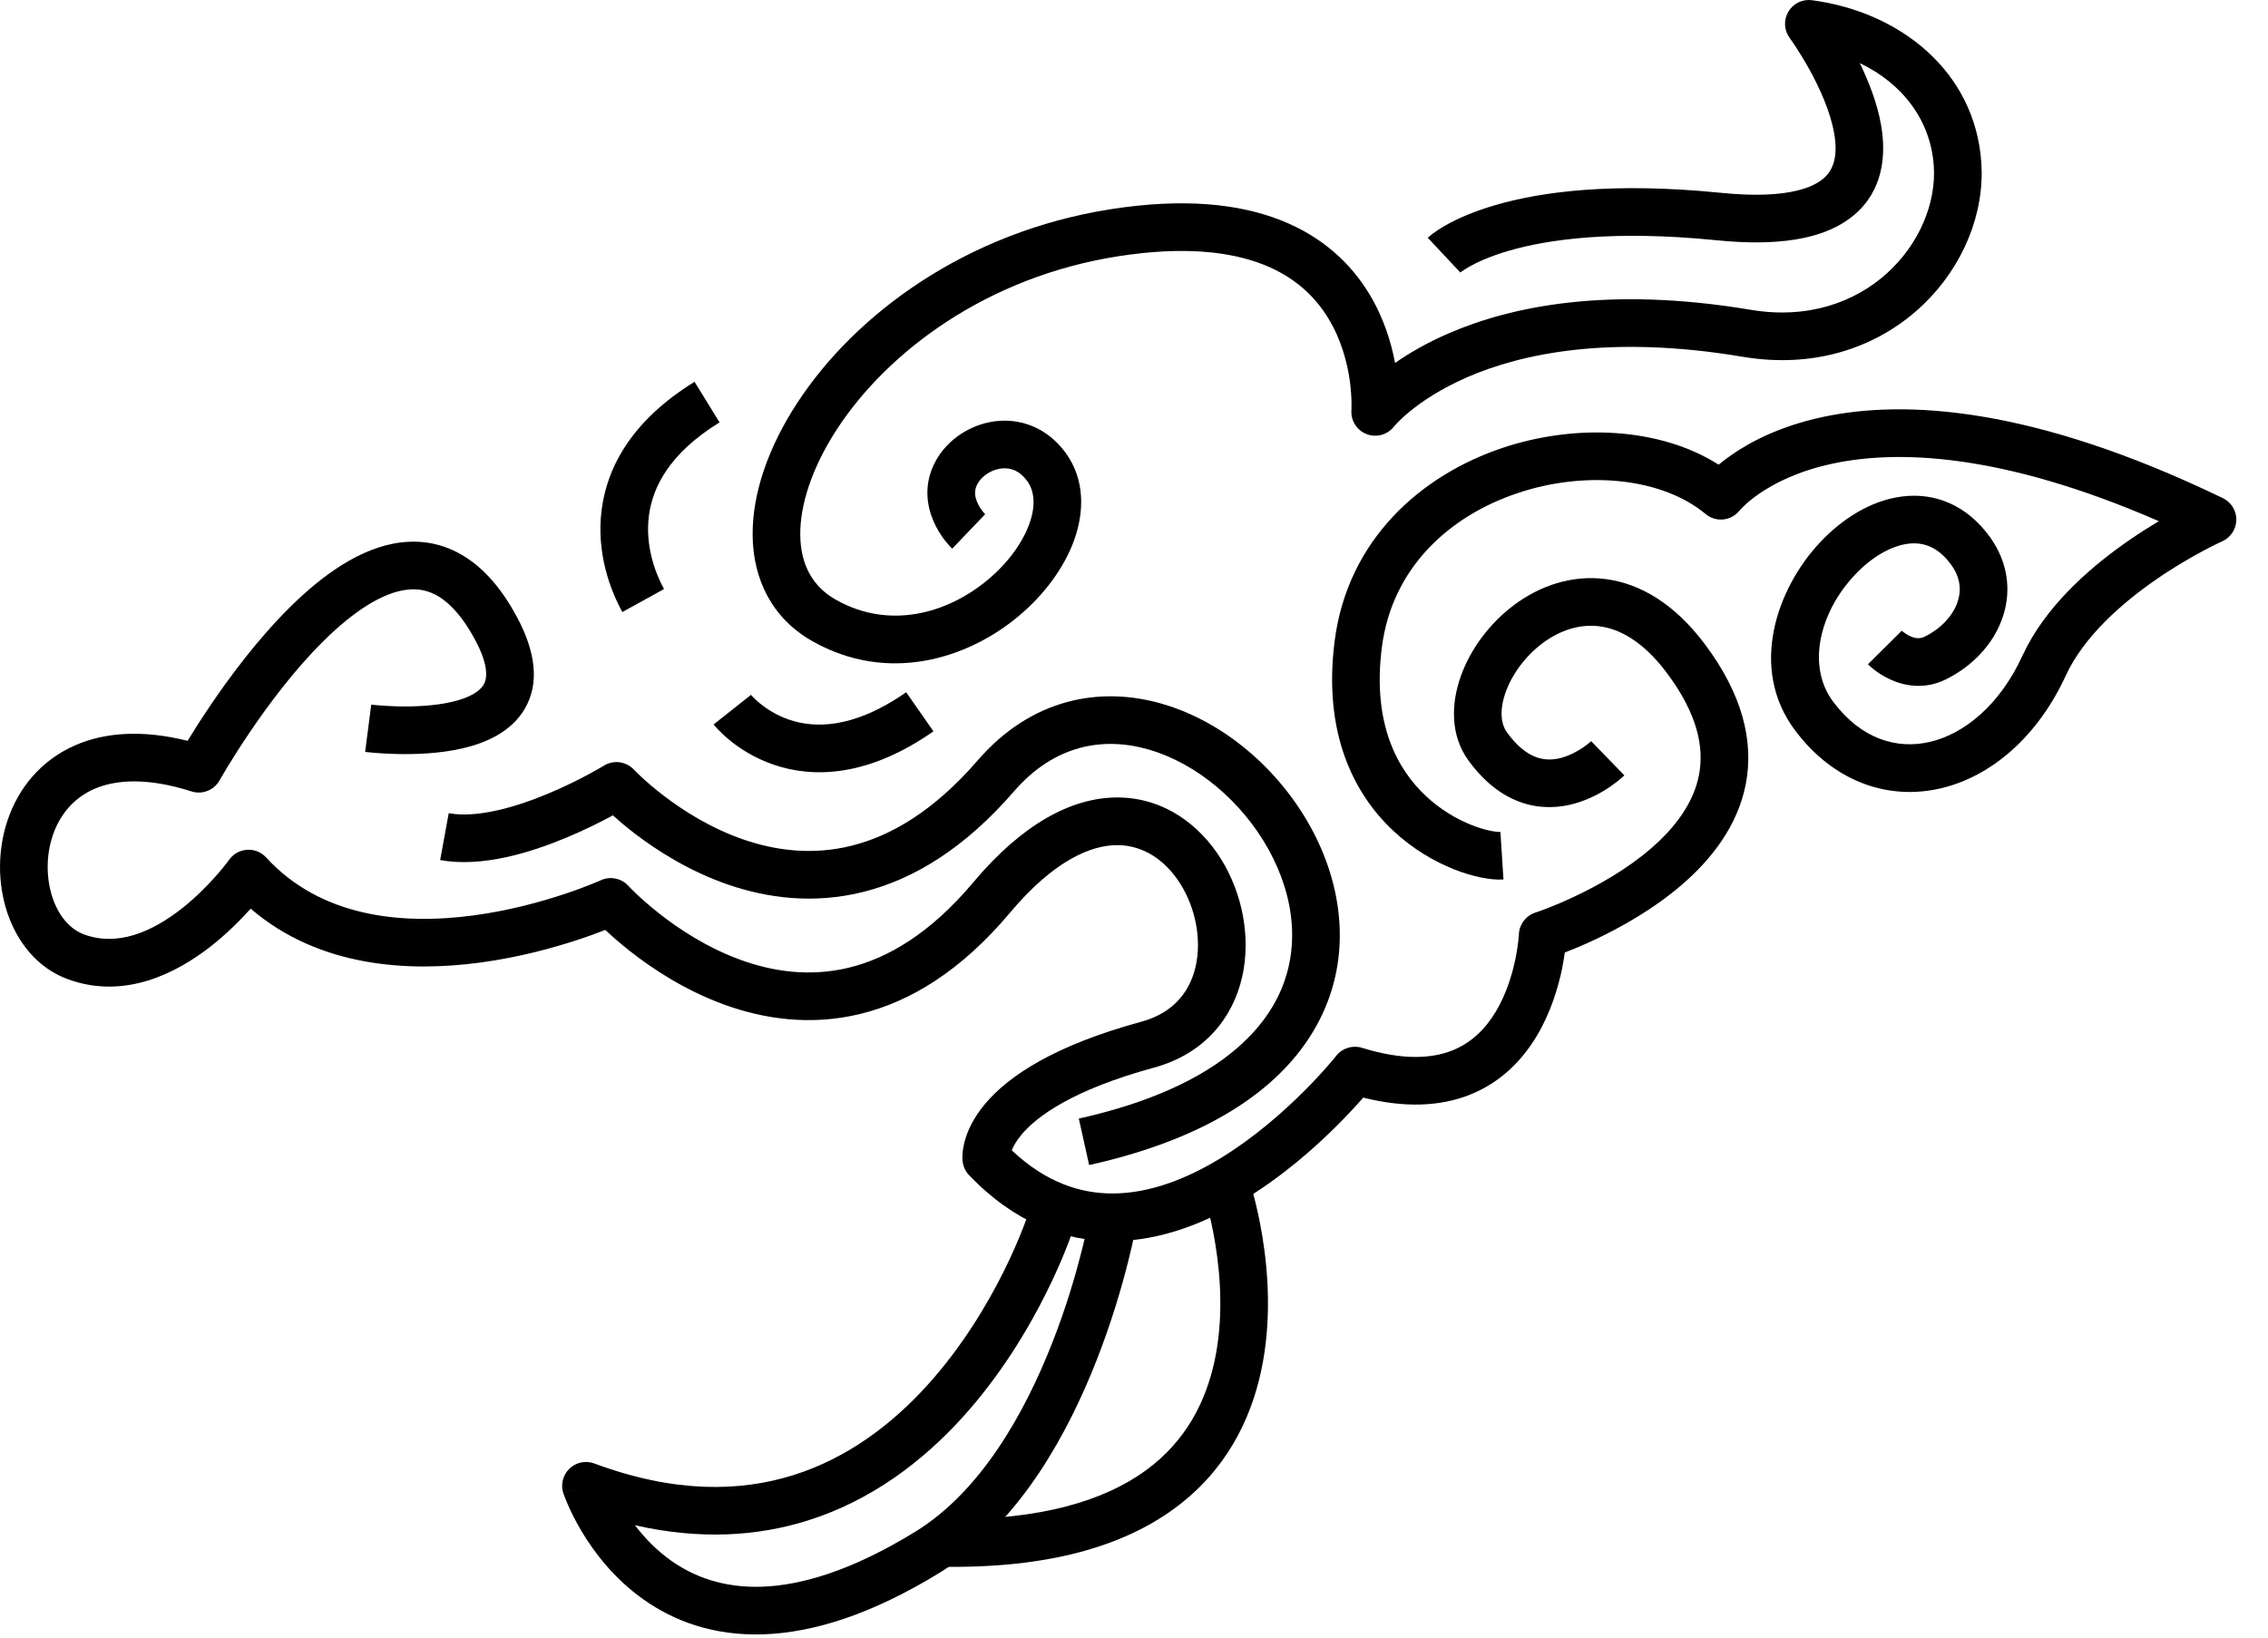<svg preserveAspectRatio="none" width="100%" height="100%" overflow="visible" style="display: block;" viewBox="0 0 54 39" fill="none" xmlns="http://www.w3.org/2000/svg">
<g id="Group" filter="url(#filter0_n_1529_15291)">
<g id="Vector (Stroke)" filter="url(#filter1_n_1529_15291)">
<path d="M9.559 12.917C10.072 12.857 10.59 12.955 11.074 13.262C11.549 13.562 11.958 14.042 12.307 14.692C12.749 15.515 12.851 16.264 12.498 16.874C12.168 17.445 11.54 17.7 11.015 17.822C10.469 17.949 9.885 17.967 9.454 17.957C9.235 17.952 9.048 17.94 8.915 17.929C8.848 17.923 8.795 17.918 8.757 17.914C8.738 17.912 8.723 17.91 8.713 17.909C8.708 17.908 8.704 17.907 8.701 17.907C8.699 17.907 8.698 17.907 8.697 17.906H8.694L8.839 16.781H8.84C8.841 16.781 8.843 16.781 8.847 16.782C8.854 16.782 8.865 16.784 8.88 16.786C8.909 16.789 8.954 16.793 9.011 16.798C9.125 16.807 9.288 16.818 9.48 16.823C9.869 16.831 10.345 16.812 10.758 16.716C11.194 16.615 11.427 16.459 11.516 16.305C11.584 16.189 11.666 15.895 11.308 15.229C11.019 14.692 10.728 14.386 10.467 14.22C10.215 14.061 9.961 14.012 9.691 14.044C9.106 14.112 8.418 14.56 7.711 15.258C7.024 15.935 6.403 16.765 5.949 17.436C5.724 17.768 5.542 18.058 5.417 18.263C5.355 18.366 5.307 18.448 5.275 18.503C5.259 18.53 5.247 18.551 5.239 18.565C5.235 18.572 5.232 18.577 5.231 18.581C5.23 18.582 5.229 18.583 5.228 18.584H5.228C5.096 18.82 4.817 18.93 4.56 18.848C3.488 18.506 2.739 18.572 2.24 18.791C1.746 19.008 1.425 19.408 1.26 19.885C1.093 20.37 1.098 20.917 1.249 21.373C1.401 21.83 1.678 22.136 2.009 22.256L2.01 22.257C2.799 22.543 3.611 22.199 4.322 21.642C4.665 21.373 4.951 21.078 5.153 20.849C5.253 20.735 5.331 20.639 5.383 20.572C5.409 20.539 5.428 20.514 5.44 20.497C5.446 20.489 5.451 20.483 5.453 20.479C5.454 20.478 5.455 20.477 5.456 20.476C5.555 20.336 5.712 20.248 5.883 20.238C6.054 20.227 6.221 20.294 6.337 20.421C7.641 21.843 9.558 22.03 11.274 21.801C12.12 21.688 12.883 21.477 13.435 21.293C13.711 21.202 13.932 21.118 14.082 21.057C14.158 21.027 14.216 21.003 14.254 20.986C14.273 20.978 14.287 20.972 14.295 20.968C14.3 20.966 14.303 20.965 14.305 20.964L14.306 20.963C14.53 20.861 14.795 20.915 14.961 21.097L14.969 21.105C14.976 21.112 14.987 21.124 15.002 21.14C15.033 21.171 15.08 21.219 15.143 21.279C15.268 21.398 15.455 21.566 15.692 21.753C16.17 22.129 16.839 22.57 17.624 22.856C18.405 23.142 19.286 23.269 20.208 23.046C21.127 22.824 22.144 22.24 23.179 21.007C24.335 19.63 25.507 18.993 26.601 18.992C27.705 18.992 28.562 19.639 29.073 20.459C29.579 21.273 29.789 22.32 29.575 23.267C29.353 24.242 28.678 25.097 27.48 25.425H27.479C25.523 25.958 24.683 26.594 24.327 27.015C24.194 27.173 24.126 27.304 24.09 27.396C24.904 28.162 25.724 28.427 26.503 28.423C27.368 28.419 28.241 28.081 29.045 27.593C29.845 27.107 30.54 26.494 31.038 25.997C31.286 25.75 31.483 25.534 31.616 25.381C31.683 25.305 31.733 25.244 31.767 25.203C31.784 25.183 31.796 25.168 31.804 25.158C31.808 25.153 31.811 25.149 31.812 25.147C31.813 25.146 31.814 25.146 31.814 25.145C31.959 24.961 32.203 24.885 32.428 24.954C33.41 25.259 34.089 25.206 34.561 25.024C35.034 24.841 35.37 24.499 35.615 24.091C35.862 23.679 36.002 23.218 36.079 22.848C36.117 22.666 36.139 22.511 36.151 22.404C36.156 22.351 36.16 22.309 36.162 22.283C36.163 22.27 36.163 22.26 36.164 22.255C36.164 22.252 36.164 22.25 36.164 22.249C36.174 22.012 36.331 21.807 36.556 21.734L36.558 21.733C36.56 21.732 36.564 21.731 36.569 21.729C36.58 21.726 36.596 21.72 36.618 21.713C36.662 21.697 36.727 21.674 36.811 21.642C36.978 21.578 37.215 21.481 37.49 21.351C38.044 21.09 38.732 20.706 39.312 20.204C39.895 19.7 40.323 19.116 40.451 18.462C40.575 17.83 40.439 17.023 39.676 16.012C39.109 15.26 38.551 14.977 38.086 14.916C37.613 14.855 37.14 15.01 36.729 15.317C36.314 15.627 35.998 16.065 35.847 16.49C35.694 16.925 35.741 17.25 35.88 17.442L35.98 17.572C36.212 17.853 36.426 17.982 36.599 18.04C36.797 18.107 36.994 18.098 37.187 18.044C37.383 17.989 37.561 17.891 37.695 17.799C37.76 17.754 37.812 17.714 37.845 17.686C37.861 17.672 37.873 17.662 37.88 17.655C37.882 17.654 37.883 17.652 37.884 17.651V17.651L38.675 18.465L38.674 18.466C38.673 18.467 38.672 18.468 38.671 18.469C38.669 18.471 38.667 18.473 38.664 18.475C38.659 18.48 38.652 18.487 38.644 18.494C38.627 18.509 38.604 18.53 38.575 18.554C38.519 18.602 38.438 18.666 38.337 18.735C38.139 18.871 37.846 19.038 37.491 19.137C37.132 19.238 36.696 19.27 36.236 19.115C35.775 18.96 35.342 18.633 34.961 18.108C34.524 17.505 34.553 16.749 34.778 16.113C35.005 15.468 35.461 14.848 36.05 14.408C36.642 13.966 37.404 13.683 38.232 13.791C39.068 13.9 39.877 14.394 40.582 15.328C41.489 16.532 41.764 17.659 41.565 18.68C41.369 19.679 40.739 20.47 40.054 21.062C39.367 21.657 38.578 22.093 37.973 22.378C37.69 22.512 37.442 22.613 37.257 22.685C37.241 22.798 37.221 22.932 37.19 23.079C37.098 23.521 36.923 24.115 36.588 24.674C36.25 25.238 35.737 25.785 34.97 26.082C34.285 26.347 33.454 26.39 32.458 26.14C32.311 26.308 32.102 26.538 31.84 26.8C31.305 27.334 30.539 28.013 29.634 28.562C28.734 29.109 27.657 29.552 26.509 29.558C25.338 29.564 24.153 29.114 23.073 27.988C22.988 27.898 22.934 27.783 22.92 27.66L23.483 27.595L22.919 27.659V27.657C22.919 27.657 22.919 27.656 22.919 27.655C22.919 27.653 22.919 27.65 22.918 27.648C22.918 27.643 22.918 27.638 22.917 27.633C22.916 27.622 22.916 27.609 22.915 27.595C22.914 27.566 22.914 27.531 22.917 27.49C22.922 27.407 22.936 27.302 22.969 27.178C23.037 26.927 23.179 26.616 23.46 26.283C24.019 25.621 25.102 24.897 27.18 24.331L27.319 24.288C27.989 24.058 28.34 23.579 28.468 23.015C28.611 22.385 28.472 21.641 28.109 21.058C27.75 20.482 27.218 20.127 26.601 20.127C25.973 20.127 25.09 20.495 24.048 21.736C22.886 23.121 21.669 23.86 20.475 24.149C19.284 24.437 18.171 24.264 17.235 23.922C16.301 23.581 15.527 23.067 14.991 22.645C14.75 22.455 14.555 22.281 14.411 22.146C14.25 22.209 14.042 22.288 13.793 22.37C13.195 22.569 12.361 22.8 11.425 22.925C9.741 23.151 7.605 23.045 5.968 21.64C5.737 21.898 5.414 22.227 5.022 22.535C4.218 23.165 2.979 23.815 1.623 23.323V23.323C0.88 23.054 0.402 22.421 0.173 21.732C-0.057 21.042 -0.062 20.239 0.187 19.515C0.439 18.783 0.959 18.115 1.784 17.752C2.507 17.435 3.405 17.378 4.467 17.643C4.598 17.427 4.783 17.134 5.01 16.799C5.483 16.1 6.152 15.202 6.914 14.45C7.657 13.717 8.578 13.031 9.559 12.917Z" fill="black"/>
</g>
<g id="Vector (Stroke)_2" filter="url(#filter2_n_1529_15291)">
<path d="M43.143 0.005C45.25 0.285 47.026 1.708 47.174 3.869L47.183 4.103C47.198 6.521 44.87 9.067 41.487 8.496C38.318 7.965 36.22 8.425 34.937 8.982C34.293 9.262 33.845 9.571 33.564 9.801C33.424 9.916 33.325 10.012 33.264 10.076C33.233 10.108 33.212 10.132 33.2 10.146C33.196 10.151 33.192 10.155 33.19 10.157L33.19 10.158C33.037 10.355 32.772 10.428 32.539 10.339C32.305 10.249 32.159 10.017 32.177 9.768H32.176C32.176 9.767 32.177 9.765 32.177 9.763C32.177 9.757 32.178 9.746 32.178 9.731C32.179 9.701 32.18 9.654 32.179 9.592C32.177 9.468 32.168 9.289 32.139 9.075C32.079 8.643 31.939 8.095 31.628 7.583C31.323 7.081 30.846 6.603 30.081 6.301C29.308 5.997 28.203 5.856 26.624 6.103C23.487 6.594 21.133 8.379 19.934 10.212C19.333 11.131 19.045 12.026 19.054 12.746C19.063 13.442 19.342 13.968 19.904 14.284C21.167 14.997 22.545 14.621 23.519 13.808C24.005 13.403 24.35 12.918 24.509 12.473C24.668 12.028 24.625 11.689 24.459 11.458L24.381 11.363C24.196 11.165 23.982 11.128 23.785 11.166C23.527 11.217 23.318 11.398 23.246 11.582V11.582C23.191 11.722 23.215 11.865 23.293 12.016C23.331 12.089 23.375 12.152 23.411 12.196C23.429 12.218 23.444 12.233 23.452 12.242L23.459 12.25C23.459 12.25 23.458 12.249 23.457 12.248L23.456 12.248L23.456 12.247V12.247C23.456 12.247 23.455 12.246 23.063 12.657C22.683 13.055 22.672 13.067 22.672 13.067L22.655 13.05C22.646 13.042 22.636 13.031 22.623 13.018C22.599 12.992 22.567 12.956 22.531 12.912C22.459 12.823 22.366 12.696 22.284 12.535C22.121 12.219 21.972 11.72 22.189 11.168L22.236 11.061C22.487 10.535 23.007 10.163 23.566 10.053C24.157 9.936 24.812 10.107 25.286 10.674L25.379 10.793L25.379 10.794C25.831 11.422 25.817 12.184 25.578 12.855C25.338 13.525 24.857 14.17 24.246 14.679C23.03 15.694 21.142 16.285 19.347 15.273C18.38 14.727 17.933 13.796 17.92 12.76C17.907 11.749 18.301 10.635 18.985 9.591C20.355 7.495 22.987 5.524 26.448 4.982C28.168 4.713 29.488 4.848 30.497 5.246C31.515 5.647 32.177 6.301 32.598 6.994C32.946 7.566 33.124 8.156 33.216 8.644C33.543 8.416 33.962 8.169 34.485 7.942C35.987 7.289 38.31 6.813 41.675 7.377H41.676C44.435 7.843 46.165 5.708 46.042 3.948V3.947C45.968 2.87 45.303 1.991 44.281 1.503C44.494 1.942 44.7 2.464 44.79 2.992C44.91 3.698 44.839 4.541 44.135 5.129C43.514 5.648 42.527 5.85 41.143 5.746L40.861 5.721C38.408 5.475 36.849 5.703 35.925 5.972C35.464 6.106 35.159 6.251 34.978 6.354C34.888 6.406 34.828 6.447 34.795 6.471C34.778 6.484 34.768 6.492 34.764 6.495L34.766 6.494C34.767 6.493 34.767 6.493 34.768 6.492L34.769 6.491L34.77 6.49L33.994 5.662L33.997 5.659C33.998 5.658 33.999 5.657 34.001 5.656C34.004 5.653 34.007 5.651 34.01 5.648C34.017 5.641 34.026 5.634 34.036 5.625C34.057 5.607 34.085 5.586 34.119 5.56C34.189 5.509 34.286 5.442 34.416 5.368C34.677 5.22 35.064 5.041 35.609 4.883C36.697 4.566 38.406 4.334 40.974 4.592C42.425 4.738 43.108 4.509 43.408 4.258C43.667 4.042 43.76 3.7 43.672 3.183C43.583 2.665 43.329 2.101 43.075 1.644C42.951 1.421 42.833 1.233 42.747 1.101C42.704 1.036 42.668 0.984 42.644 0.95C42.633 0.934 42.623 0.921 42.618 0.913C42.615 0.909 42.613 0.906 42.612 0.904C42.611 0.904 42.611 0.903 42.611 0.903C42.476 0.72 42.464 0.474 42.58 0.278C42.695 0.082 42.917 -0.025 43.143 0.005ZM33.19 10.158L33.19 10.158L33.189 10.159C33.189 10.16 33.188 10.16 33.188 10.16L33.19 10.157L33.19 10.158Z" fill="black"/>
</g>
<g id="Vector (Stroke)_3" filter="url(#filter3_n_1529_15291)">
<path d="M23.281 18.106C24.554 16.637 26.19 16.329 27.68 16.765C29.136 17.189 30.439 18.312 31.196 19.68C31.957 21.054 32.206 22.752 31.413 24.299C30.623 25.843 28.869 27.094 25.932 27.746L25.686 26.639C28.437 26.028 29.824 24.914 30.404 23.782C30.982 22.653 30.831 21.363 30.203 20.23C29.572 19.09 28.496 18.185 27.362 17.854C26.264 17.533 25.099 17.741 24.14 18.849C22.962 20.211 21.743 20.944 20.555 21.241C19.37 21.538 18.267 21.387 17.337 21.068C16.412 20.749 15.647 20.259 15.118 19.855C14.905 19.692 14.728 19.54 14.592 19.417C14.574 19.427 14.556 19.438 14.537 19.448C14.27 19.591 13.895 19.779 13.465 19.957C12.636 20.302 11.477 20.665 10.48 20.483L10.684 19.367C11.332 19.485 12.222 19.245 13.03 18.909C13.418 18.748 13.758 18.578 14.002 18.447C14.123 18.382 14.22 18.328 14.285 18.29C14.318 18.271 14.343 18.256 14.359 18.247C14.367 18.242 14.373 18.238 14.377 18.235L14.381 18.233C14.611 18.092 14.909 18.132 15.093 18.33C15.093 18.33 15.094 18.33 15.094 18.33C15.095 18.331 15.098 18.334 15.101 18.337C15.107 18.344 15.118 18.355 15.133 18.37C15.163 18.4 15.209 18.445 15.27 18.502C15.392 18.616 15.574 18.776 15.807 18.953C16.274 19.311 16.931 19.728 17.706 19.995C18.478 20.26 19.354 20.372 20.28 20.14C21.204 19.909 22.229 19.323 23.281 18.106Z" fill="black"/>
</g>
<g id="Vector (Stroke)_4" filter="url(#filter4_n_1529_15291)">
<path d="M17.132 10.059C15.928 10.801 15.536 11.613 15.45 12.284C15.36 12.987 15.593 13.635 15.81 14.028L14.818 14.576C14.53 14.056 14.193 13.161 14.325 12.139C14.46 11.085 15.08 9.991 16.537 9.093L17.132 10.059Z" fill="black"/>
</g>
<g id="Vector (Stroke)_5" filter="url(#filter5_n_1529_15291)">
<path d="M22.225 17.417C20.664 18.507 19.36 18.536 18.413 18.209C17.956 18.052 17.607 17.82 17.372 17.628C17.255 17.531 17.164 17.443 17.1 17.377C17.069 17.344 17.043 17.315 17.025 17.294C17.016 17.284 17.008 17.275 17.002 17.268C16.999 17.264 16.997 17.261 16.995 17.258C16.994 17.257 16.993 17.256 16.992 17.255L16.991 17.253L16.991 17.253L17.88 16.549L17.88 16.549L17.879 16.547L17.878 16.546C17.878 16.546 17.881 16.549 17.884 16.552C17.89 16.56 17.902 16.574 17.92 16.593C17.956 16.63 18.014 16.686 18.091 16.75C18.248 16.878 18.48 17.033 18.782 17.137C19.355 17.334 20.283 17.388 21.576 16.486L22.225 17.417Z" fill="black"/>
</g>
<g id="Vector (Stroke)_6" filter="url(#filter6_n_1529_15291)">
<path d="M43.388 9.933C45.365 9.507 48.422 9.689 52.925 11.863C53.124 11.959 53.249 12.162 53.246 12.382C53.242 12.603 53.111 12.802 52.909 12.892C52.908 12.892 52.906 12.893 52.904 12.894C52.9 12.896 52.893 12.899 52.883 12.904C52.863 12.913 52.833 12.927 52.794 12.946C52.715 12.985 52.599 13.042 52.457 13.118C52.171 13.271 51.781 13.495 51.362 13.783C50.507 14.37 49.609 15.169 49.183 16.094C48.528 17.518 47.433 18.489 46.206 18.775C44.991 19.058 43.742 18.645 42.832 17.513L42.745 17.401C41.624 15.915 42.311 14.009 43.33 12.921C43.855 12.36 44.543 11.92 45.281 11.825C46.061 11.724 46.824 12.021 47.38 12.79L47.46 12.909C47.841 13.509 47.881 14.172 47.661 14.762C47.434 15.373 46.942 15.877 46.332 16.179C45.807 16.439 45.317 16.326 45 16.179C44.842 16.106 44.716 16.02 44.629 15.954C44.585 15.92 44.55 15.889 44.524 15.866C44.511 15.854 44.5 15.845 44.492 15.837L44.476 15.821L44.475 15.82L45.28 15.021L45.279 15.02L45.278 15.019C45.278 15.018 45.277 15.018 45.277 15.017L45.281 15.022C45.289 15.028 45.303 15.04 45.321 15.054C45.36 15.084 45.414 15.12 45.477 15.149C45.601 15.207 45.712 15.219 45.828 15.161C46.217 14.969 46.485 14.67 46.598 14.366C46.704 14.08 46.685 13.767 46.46 13.455C46.142 13.014 45.783 12.904 45.426 12.95C45.028 13.002 44.565 13.261 44.158 13.696C43.313 14.599 43.013 15.873 43.651 16.718C44.317 17.602 45.163 17.852 45.948 17.669C46.761 17.48 47.609 16.8 48.152 15.62L48.262 15.396C48.845 14.295 49.871 13.43 50.72 12.848C50.96 12.683 51.191 12.537 51.401 12.412C47.637 10.773 45.154 10.714 43.627 11.043C42.794 11.222 42.23 11.52 41.881 11.761C41.706 11.882 41.584 11.989 41.51 12.062C41.473 12.098 41.448 12.125 41.434 12.141L41.42 12.157C41.42 12.156 41.421 12.156 41.421 12.155L41.423 12.153L41.422 12.153C41.328 12.275 41.189 12.353 41.036 12.37C40.882 12.387 40.729 12.341 40.61 12.242C39.602 11.399 37.805 11.185 36.139 11.742C34.499 12.289 33.142 13.53 32.902 15.413C32.669 17.23 33.267 18.32 33.952 18.96C34.304 19.289 34.693 19.511 35.034 19.647C35.389 19.789 35.644 19.818 35.724 19.812L35.797 20.945C35.485 20.965 35.053 20.876 34.614 20.701C34.16 20.52 33.646 20.227 33.177 19.789C32.22 18.895 31.499 17.44 31.777 15.269C32.086 12.845 33.842 11.312 35.779 10.665C37.51 10.088 39.516 10.174 40.92 11.066C41.009 10.992 41.114 10.912 41.236 10.828C41.699 10.507 42.401 10.146 43.388 9.933Z" fill="black"/>
</g>
<g id="Vector (Stroke)_7" filter="url(#filter7_n_1529_15291)">
<path d="M27.072 29.087V29.09C27.071 29.091 27.071 29.092 27.07 29.093C27.07 29.097 27.069 29.102 27.068 29.108C27.066 29.121 27.063 29.139 27.058 29.163C27.049 29.209 27.036 29.277 27.018 29.363C26.983 29.534 26.928 29.78 26.852 30.08C26.7 30.679 26.46 31.502 26.11 32.394C25.442 34.097 24.333 36.157 22.569 37.329L22.397 37.44C20.757 38.45 19.361 38.883 18.176 38.922C16.982 38.962 16.041 38.601 15.326 38.095C14.619 37.596 14.144 36.965 13.848 36.469C13.7 36.22 13.593 36 13.523 35.84C13.488 35.76 13.462 35.694 13.444 35.647C13.435 35.624 13.428 35.605 13.423 35.591C13.42 35.584 13.418 35.578 13.417 35.574C13.416 35.571 13.416 35.569 13.415 35.568C13.415 35.567 13.414 35.566 13.414 35.566V35.565C13.416 35.564 13.446 35.553 13.952 35.385L13.413 35.564C13.344 35.357 13.401 35.129 13.558 34.977C13.715 34.825 13.945 34.777 14.15 34.853C16.048 35.559 17.611 35.533 18.891 35.13C20.18 34.725 21.229 33.923 22.061 33.01C22.893 32.096 23.494 31.087 23.888 30.3C24.084 29.907 24.227 29.574 24.32 29.34C24.367 29.224 24.401 29.132 24.423 29.071C24.434 29.041 24.442 29.018 24.447 29.003C24.45 28.996 24.451 28.99 24.452 28.987C24.453 28.986 24.453 28.985 24.453 28.984C24.454 28.985 24.472 28.99 24.992 29.161C25.518 29.333 25.531 29.338 25.531 29.338L25.531 29.339C25.531 29.34 25.53 29.341 25.53 29.342C25.53 29.343 25.529 29.346 25.528 29.348C25.526 29.354 25.523 29.362 25.52 29.372C25.513 29.392 25.503 29.42 25.49 29.456C25.464 29.529 25.426 29.632 25.374 29.761C25.271 30.019 25.115 30.383 24.902 30.807C24.479 31.653 23.824 32.759 22.9 33.774C21.975 34.789 20.764 35.73 19.231 36.212C18.032 36.589 16.663 36.675 15.118 36.324C15.341 36.617 15.625 36.917 15.98 37.169C16.511 37.543 17.212 37.819 18.138 37.788C19.074 37.757 20.278 37.411 21.801 36.473C23.341 35.524 24.388 33.679 25.054 31.979C25.383 31.142 25.608 30.367 25.752 29.801C25.823 29.518 25.875 29.289 25.907 29.132C25.924 29.053 25.935 28.992 25.943 28.952C25.947 28.932 25.95 28.917 25.951 28.907C25.952 28.902 25.953 28.899 25.953 28.897V28.895L27.072 29.087Z" fill="black"/>
</g>
<g id="Vector (Stroke)_8" filter="url(#filter8_n_1529_15291)">
<path d="M29.71 27.994C29.71 27.994 29.71 27.995 29.711 27.996C29.711 27.998 29.712 28 29.713 28.003C29.715 28.009 29.718 28.016 29.721 28.026C29.727 28.045 29.736 28.073 29.747 28.108C29.769 28.179 29.799 28.28 29.833 28.407C29.901 28.66 29.987 29.019 30.057 29.449C30.196 30.303 30.28 31.466 30.029 32.64C29.777 33.825 29.18 35.037 27.953 35.932C26.733 36.823 24.955 37.354 22.43 37.313L22.449 36.179C24.814 36.218 26.324 35.717 27.284 35.016C28.236 34.321 28.711 33.381 28.92 32.404C29.13 31.417 29.064 30.409 28.937 29.631C28.875 29.246 28.798 28.925 28.738 28.702C28.708 28.59 28.682 28.504 28.664 28.446C28.655 28.418 28.648 28.396 28.644 28.383C28.642 28.376 28.64 28.371 28.639 28.368C28.638 28.367 28.638 28.366 28.638 28.366C28.639 28.366 28.664 28.358 29.174 28.179C29.709 27.992 29.71 27.993 29.71 27.993L29.71 27.994Z" fill="black"/>
</g>
</g>
<defs>
<filter id="filter0_n_1529_15291" x="0" y="-0" width="53.245" height="38.925" filterUnits="userSpaceOnUse" color-interpolation-filters="sRGB">
<feFlood flood-opacity="0" result="BackgroundImageFix"/>
<feBlend mode="normal" in="SourceGraphic" in2="BackgroundImageFix" result="shape"/>
<feTurbulence type="fractalNoise" baseFrequency="3.525 3.525" stitchTiles="stitch" numOctaves="3" result="noise" seed="9333" />
<feColorMatrix in="noise" type="luminanceToAlpha" result="alphaNoise" />
<feComponentTransfer in="alphaNoise" result="coloredNoise1">
<feFuncA type="discrete" tableValues="1 1 1 1 1 1 1 1 1 1 1 1 1 1 1 1 1 1 1 1 1 1 1 1 1 1 1 1 1 1 1 1 1 1 1 1 1 1 1 1 1 1 1 1 1 1 1 1 1 1 1 0 0 0 0 0 0 0 0 0 0 0 0 0 0 0 0 0 0 0 0 0 0 0 0 0 0 0 0 0 0 0 0 0 0 0 0 0 0 0 0 0 0 0 0 0 0 0 0 0 "/>
</feComponentTransfer>
<feComposite operator="in" in2="shape" in="coloredNoise1" result="noise1Clipped" />
<feFlood flood-color="rgba(0, 0, 0, 0.25)" result="color1Flood" />
<feComposite operator="in" in2="noise1Clipped" in="color1Flood" result="color1" />
<feMerge result="effect1_noise_1529_15291">
<feMergeNode in="shape" />
<feMergeNode in="color1" />
</feMerge>
</filter>
<filter id="filter1_n_1529_15291" x="0" y="12.9" width="41.626" height="16.658" filterUnits="userSpaceOnUse" color-interpolation-filters="sRGB">
<feFlood flood-opacity="0" result="BackgroundImageFix"/>
<feBlend mode="normal" in="SourceGraphic" in2="BackgroundImageFix" result="shape"/>
<feTurbulence type="fractalNoise" baseFrequency="1.356 1.356" stitchTiles="stitch" numOctaves="3" result="noise" seed="7187" />
<feColorMatrix in="noise" type="luminanceToAlpha" result="alphaNoise" />
<feComponentTransfer in="alphaNoise" result="coloredNoise1">
<feFuncA type="discrete" tableValues="0 0 0 1 1 1 1 1 1 1 1 1 1 1 1 1 1 1 1 1 1 1 1 1 1 1 1 1 1 1 1 1 1 1 1 1 1 1 1 1 1 1 1 1 1 1 1 0 0 0 0 0 0 0 0 0 0 0 0 0 0 0 0 0 0 0 0 0 0 0 0 0 0 0 0 0 0 0 0 0 0 0 0 0 0 0 0 0 0 0 0 0 0 0 0 0 0 0 0 0 "/>
</feComponentTransfer>
<feComposite operator="in" in2="shape" in="coloredNoise1" result="noise1Clipped" />
<feComponentTransfer in="alphaNoise" result="coloredNoise2">
<feFuncA type="discrete" tableValues="0 0 0 0 0 0 0 0 0 0 0 0 0 0 0 0 0 0 0 0 0 0 0 0 0 0 0 0 0 0 0 0 0 0 0 0 0 0 0 0 0 0 0 0 0 0 0 0 0 0 0 0 0 1 1 1 1 1 1 1 1 1 1 1 1 1 1 1 1 1 1 1 1 1 1 1 1 1 1 1 1 1 1 1 1 1 1 1 1 1 1 1 1 1 1 1 1 0 0 0 "/>
</feComponentTransfer>
<feComposite operator="in" in2="shape" in="coloredNoise2" result="noise2Clipped" />
<feFlood flood-color="rgba(0, 0, 0, 0.25)" result="color1Flood" />
<feComposite operator="in" in2="noise1Clipped" in="color1Flood" result="color1" />
<feFlood flood-color="rgba(255, 255, 255, 0.67)" result="color2Flood" />
<feComposite operator="in" in2="noise2Clipped" in="color2Flood" result="color2" />
<feMerge result="effect1_noise_1529_15291">
<feMergeNode in="shape" />
<feMergeNode in="color1" />
<feMergeNode in="color2" />
</feMerge>
</filter>
<filter id="filter2_n_1529_15291" x="17.92" y="-0" width="29.263" height="15.798" filterUnits="userSpaceOnUse" color-interpolation-filters="sRGB">
<feFlood flood-opacity="0" result="BackgroundImageFix"/>
<feBlend mode="normal" in="SourceGraphic" in2="BackgroundImageFix" result="shape"/>
<feTurbulence type="fractalNoise" baseFrequency="1.356 1.356" stitchTiles="stitch" numOctaves="3" result="noise" seed="7187" />
<feColorMatrix in="noise" type="luminanceToAlpha" result="alphaNoise" />
<feComponentTransfer in="alphaNoise" result="coloredNoise1">
<feFuncA type="discrete" tableValues="0 0 0 1 1 1 1 1 1 1 1 1 1 1 1 1 1 1 1 1 1 1 1 1 1 1 1 1 1 1 1 1 1 1 1 1 1 1 1 1 1 1 1 1 1 1 1 0 0 0 0 0 0 0 0 0 0 0 0 0 0 0 0 0 0 0 0 0 0 0 0 0 0 0 0 0 0 0 0 0 0 0 0 0 0 0 0 0 0 0 0 0 0 0 0 0 0 0 0 0 "/>
</feComponentTransfer>
<feComposite operator="in" in2="shape" in="coloredNoise1" result="noise1Clipped" />
<feComponentTransfer in="alphaNoise" result="coloredNoise2">
<feFuncA type="discrete" tableValues="0 0 0 0 0 0 0 0 0 0 0 0 0 0 0 0 0 0 0 0 0 0 0 0 0 0 0 0 0 0 0 0 0 0 0 0 0 0 0 0 0 0 0 0 0 0 0 0 0 0 0 0 0 1 1 1 1 1 1 1 1 1 1 1 1 1 1 1 1 1 1 1 1 1 1 1 1 1 1 1 1 1 1 1 1 1 1 1 1 1 1 1 1 1 1 1 1 0 0 0 "/>
</feComponentTransfer>
<feComposite operator="in" in2="shape" in="coloredNoise2" result="noise2Clipped" />
<feFlood flood-color="rgba(0, 0, 0, 0.25)" result="color1Flood" />
<feComposite operator="in" in2="noise1Clipped" in="color1Flood" result="color1" />
<feFlood flood-color="rgba(255, 255, 255, 0.67)" result="color2Flood" />
<feComposite operator="in" in2="noise2Clipped" in="color2Flood" result="color2" />
<feMerge result="effect1_noise_1529_15291">
<feMergeNode in="shape" />
<feMergeNode in="color1" />
<feMergeNode in="color2" />
</feMerge>
</filter>
<filter id="filter3_n_1529_15291" x="10.48" y="16.583" width="21.42" height="11.164" filterUnits="userSpaceOnUse" color-interpolation-filters="sRGB">
<feFlood flood-opacity="0" result="BackgroundImageFix"/>
<feBlend mode="normal" in="SourceGraphic" in2="BackgroundImageFix" result="shape"/>
<feTurbulence type="fractalNoise" baseFrequency="1.356 1.356" stitchTiles="stitch" numOctaves="3" result="noise" seed="7187" />
<feColorMatrix in="noise" type="luminanceToAlpha" result="alphaNoise" />
<feComponentTransfer in="alphaNoise" result="coloredNoise1">
<feFuncA type="discrete" tableValues="0 0 0 1 1 1 1 1 1 1 1 1 1 1 1 1 1 1 1 1 1 1 1 1 1 1 1 1 1 1 1 1 1 1 1 1 1 1 1 1 1 1 1 1 1 1 1 0 0 0 0 0 0 0 0 0 0 0 0 0 0 0 0 0 0 0 0 0 0 0 0 0 0 0 0 0 0 0 0 0 0 0 0 0 0 0 0 0 0 0 0 0 0 0 0 0 0 0 0 0 "/>
</feComponentTransfer>
<feComposite operator="in" in2="shape" in="coloredNoise1" result="noise1Clipped" />
<feComponentTransfer in="alphaNoise" result="coloredNoise2">
<feFuncA type="discrete" tableValues="0 0 0 0 0 0 0 0 0 0 0 0 0 0 0 0 0 0 0 0 0 0 0 0 0 0 0 0 0 0 0 0 0 0 0 0 0 0 0 0 0 0 0 0 0 0 0 0 0 0 0 0 0 1 1 1 1 1 1 1 1 1 1 1 1 1 1 1 1 1 1 1 1 1 1 1 1 1 1 1 1 1 1 1 1 1 1 1 1 1 1 1 1 1 1 1 1 0 0 0 "/>
</feComponentTransfer>
<feComposite operator="in" in2="shape" in="coloredNoise2" result="noise2Clipped" />
<feFlood flood-color="rgba(0, 0, 0, 0.25)" result="color1Flood" />
<feComposite operator="in" in2="noise1Clipped" in="color1Flood" result="color1" />
<feFlood flood-color="rgba(255, 255, 255, 0.67)" result="color2Flood" />
<feComposite operator="in" in2="noise2Clipped" in="color2Flood" result="color2" />
<feMerge result="effect1_noise_1529_15291">
<feMergeNode in="shape" />
<feMergeNode in="color1" />
<feMergeNode in="color2" />
</feMerge>
</filter>
<filter id="filter4_n_1529_15291" x="14.295" y="9.093" width="2.837" height="5.483" filterUnits="userSpaceOnUse" color-interpolation-filters="sRGB">
<feFlood flood-opacity="0" result="BackgroundImageFix"/>
<feBlend mode="normal" in="SourceGraphic" in2="BackgroundImageFix" result="shape"/>
<feTurbulence type="fractalNoise" baseFrequency="1.356 1.356" stitchTiles="stitch" numOctaves="3" result="noise" seed="7187" />
<feColorMatrix in="noise" type="luminanceToAlpha" result="alphaNoise" />
<feComponentTransfer in="alphaNoise" result="coloredNoise1">
<feFuncA type="discrete" tableValues="0 0 0 1 1 1 1 1 1 1 1 1 1 1 1 1 1 1 1 1 1 1 1 1 1 1 1 1 1 1 1 1 1 1 1 1 1 1 1 1 1 1 1 1 1 1 1 0 0 0 0 0 0 0 0 0 0 0 0 0 0 0 0 0 0 0 0 0 0 0 0 0 0 0 0 0 0 0 0 0 0 0 0 0 0 0 0 0 0 0 0 0 0 0 0 0 0 0 0 0 "/>
</feComponentTransfer>
<feComposite operator="in" in2="shape" in="coloredNoise1" result="noise1Clipped" />
<feComponentTransfer in="alphaNoise" result="coloredNoise2">
<feFuncA type="discrete" tableValues="0 0 0 0 0 0 0 0 0 0 0 0 0 0 0 0 0 0 0 0 0 0 0 0 0 0 0 0 0 0 0 0 0 0 0 0 0 0 0 0 0 0 0 0 0 0 0 0 0 0 0 0 0 1 1 1 1 1 1 1 1 1 1 1 1 1 1 1 1 1 1 1 1 1 1 1 1 1 1 1 1 1 1 1 1 1 1 1 1 1 1 1 1 1 1 1 1 0 0 0 "/>
</feComponentTransfer>
<feComposite operator="in" in2="shape" in="coloredNoise2" result="noise2Clipped" />
<feFlood flood-color="rgba(0, 0, 0, 0.25)" result="color1Flood" />
<feComposite operator="in" in2="noise1Clipped" in="color1Flood" result="color1" />
<feFlood flood-color="rgba(255, 255, 255, 0.67)" result="color2Flood" />
<feComposite operator="in" in2="noise2Clipped" in="color2Flood" result="color2" />
<feMerge result="effect1_noise_1529_15291">
<feMergeNode in="shape" />
<feMergeNode in="color1" />
<feMergeNode in="color2" />
</feMerge>
</filter>
<filter id="filter5_n_1529_15291" x="16.991" y="16.486" width="5.235" height="1.905" filterUnits="userSpaceOnUse" color-interpolation-filters="sRGB">
<feFlood flood-opacity="0" result="BackgroundImageFix"/>
<feBlend mode="normal" in="SourceGraphic" in2="BackgroundImageFix" result="shape"/>
<feTurbulence type="fractalNoise" baseFrequency="1.356 1.356" stitchTiles="stitch" numOctaves="3" result="noise" seed="7187" />
<feColorMatrix in="noise" type="luminanceToAlpha" result="alphaNoise" />
<feComponentTransfer in="alphaNoise" result="coloredNoise1">
<feFuncA type="discrete" tableValues="0 0 0 1 1 1 1 1 1 1 1 1 1 1 1 1 1 1 1 1 1 1 1 1 1 1 1 1 1 1 1 1 1 1 1 1 1 1 1 1 1 1 1 1 1 1 1 0 0 0 0 0 0 0 0 0 0 0 0 0 0 0 0 0 0 0 0 0 0 0 0 0 0 0 0 0 0 0 0 0 0 0 0 0 0 0 0 0 0 0 0 0 0 0 0 0 0 0 0 0 "/>
</feComponentTransfer>
<feComposite operator="in" in2="shape" in="coloredNoise1" result="noise1Clipped" />
<feComponentTransfer in="alphaNoise" result="coloredNoise2">
<feFuncA type="discrete" tableValues="0 0 0 0 0 0 0 0 0 0 0 0 0 0 0 0 0 0 0 0 0 0 0 0 0 0 0 0 0 0 0 0 0 0 0 0 0 0 0 0 0 0 0 0 0 0 0 0 0 0 0 0 0 1 1 1 1 1 1 1 1 1 1 1 1 1 1 1 1 1 1 1 1 1 1 1 1 1 1 1 1 1 1 1 1 1 1 1 1 1 1 1 1 1 1 1 1 0 0 0 "/>
</feComponentTransfer>
<feComposite operator="in" in2="shape" in="coloredNoise2" result="noise2Clipped" />
<feFlood flood-color="rgba(0, 0, 0, 0.25)" result="color1Flood" />
<feComposite operator="in" in2="noise1Clipped" in="color1Flood" result="color1" />
<feFlood flood-color="rgba(255, 255, 255, 0.67)" result="color2Flood" />
<feComposite operator="in" in2="noise2Clipped" in="color2Flood" result="color2" />
<feMerge result="effect1_noise_1529_15291">
<feMergeNode in="shape" />
<feMergeNode in="color1" />
<feMergeNode in="color2" />
</feMerge>
</filter>
<filter id="filter6_n_1529_15291" x="31.716" y="9.748" width="21.529" height="11.199" filterUnits="userSpaceOnUse" color-interpolation-filters="sRGB">
<feFlood flood-opacity="0" result="BackgroundImageFix"/>
<feBlend mode="normal" in="SourceGraphic" in2="BackgroundImageFix" result="shape"/>
<feTurbulence type="fractalNoise" baseFrequency="1.356 1.356" stitchTiles="stitch" numOctaves="3" result="noise" seed="7187" />
<feColorMatrix in="noise" type="luminanceToAlpha" result="alphaNoise" />
<feComponentTransfer in="alphaNoise" result="coloredNoise1">
<feFuncA type="discrete" tableValues="0 0 0 1 1 1 1 1 1 1 1 1 1 1 1 1 1 1 1 1 1 1 1 1 1 1 1 1 1 1 1 1 1 1 1 1 1 1 1 1 1 1 1 1 1 1 1 0 0 0 0 0 0 0 0 0 0 0 0 0 0 0 0 0 0 0 0 0 0 0 0 0 0 0 0 0 0 0 0 0 0 0 0 0 0 0 0 0 0 0 0 0 0 0 0 0 0 0 0 0 "/>
</feComponentTransfer>
<feComposite operator="in" in2="shape" in="coloredNoise1" result="noise1Clipped" />
<feComponentTransfer in="alphaNoise" result="coloredNoise2">
<feFuncA type="discrete" tableValues="0 0 0 0 0 0 0 0 0 0 0 0 0 0 0 0 0 0 0 0 0 0 0 0 0 0 0 0 0 0 0 0 0 0 0 0 0 0 0 0 0 0 0 0 0 0 0 0 0 0 0 0 0 1 1 1 1 1 1 1 1 1 1 1 1 1 1 1 1 1 1 1 1 1 1 1 1 1 1 1 1 1 1 1 1 1 1 1 1 1 1 1 1 1 1 1 1 0 0 0 "/>
</feComponentTransfer>
<feComposite operator="in" in2="shape" in="coloredNoise2" result="noise2Clipped" />
<feFlood flood-color="rgba(0, 0, 0, 0.25)" result="color1Flood" />
<feComposite operator="in" in2="noise1Clipped" in="color1Flood" result="color1" />
<feFlood flood-color="rgba(255, 255, 255, 0.67)" result="color2Flood" />
<feComposite operator="in" in2="noise2Clipped" in="color2Flood" result="color2" />
<feMerge result="effect1_noise_1529_15291">
<feMergeNode in="shape" />
<feMergeNode in="color1" />
<feMergeNode in="color2" />
</feMerge>
</filter>
<filter id="filter7_n_1529_15291" x="13.384" y="28.895" width="13.687" height="10.031" filterUnits="userSpaceOnUse" color-interpolation-filters="sRGB">
<feFlood flood-opacity="0" result="BackgroundImageFix"/>
<feBlend mode="normal" in="SourceGraphic" in2="BackgroundImageFix" result="shape"/>
<feTurbulence type="fractalNoise" baseFrequency="1.356 1.356" stitchTiles="stitch" numOctaves="3" result="noise" seed="7187" />
<feColorMatrix in="noise" type="luminanceToAlpha" result="alphaNoise" />
<feComponentTransfer in="alphaNoise" result="coloredNoise1">
<feFuncA type="discrete" tableValues="0 0 0 1 1 1 1 1 1 1 1 1 1 1 1 1 1 1 1 1 1 1 1 1 1 1 1 1 1 1 1 1 1 1 1 1 1 1 1 1 1 1 1 1 1 1 1 0 0 0 0 0 0 0 0 0 0 0 0 0 0 0 0 0 0 0 0 0 0 0 0 0 0 0 0 0 0 0 0 0 0 0 0 0 0 0 0 0 0 0 0 0 0 0 0 0 0 0 0 0 "/>
</feComponentTransfer>
<feComposite operator="in" in2="shape" in="coloredNoise1" result="noise1Clipped" />
<feComponentTransfer in="alphaNoise" result="coloredNoise2">
<feFuncA type="discrete" tableValues="0 0 0 0 0 0 0 0 0 0 0 0 0 0 0 0 0 0 0 0 0 0 0 0 0 0 0 0 0 0 0 0 0 0 0 0 0 0 0 0 0 0 0 0 0 0 0 0 0 0 0 0 0 1 1 1 1 1 1 1 1 1 1 1 1 1 1 1 1 1 1 1 1 1 1 1 1 1 1 1 1 1 1 1 1 1 1 1 1 1 1 1 1 1 1 1 1 0 0 0 "/>
</feComponentTransfer>
<feComposite operator="in" in2="shape" in="coloredNoise2" result="noise2Clipped" />
<feFlood flood-color="rgba(0, 0, 0, 0.25)" result="color1Flood" />
<feComposite operator="in" in2="noise1Clipped" in="color1Flood" result="color1" />
<feFlood flood-color="rgba(255, 255, 255, 0.67)" result="color2Flood" />
<feComposite operator="in" in2="noise2Clipped" in="color2Flood" result="color2" />
<feMerge result="effect1_noise_1529_15291">
<feMergeNode in="shape" />
<feMergeNode in="color1" />
<feMergeNode in="color2" />
</feMerge>
</filter>
<filter id="filter8_n_1529_15291" x="22.43" y="27.993" width="7.76" height="9.322" filterUnits="userSpaceOnUse" color-interpolation-filters="sRGB">
<feFlood flood-opacity="0" result="BackgroundImageFix"/>
<feBlend mode="normal" in="SourceGraphic" in2="BackgroundImageFix" result="shape"/>
<feTurbulence type="fractalNoise" baseFrequency="1.356 1.356" stitchTiles="stitch" numOctaves="3" result="noise" seed="7187" />
<feColorMatrix in="noise" type="luminanceToAlpha" result="alphaNoise" />
<feComponentTransfer in="alphaNoise" result="coloredNoise1">
<feFuncA type="discrete" tableValues="0 0 0 1 1 1 1 1 1 1 1 1 1 1 1 1 1 1 1 1 1 1 1 1 1 1 1 1 1 1 1 1 1 1 1 1 1 1 1 1 1 1 1 1 1 1 1 0 0 0 0 0 0 0 0 0 0 0 0 0 0 0 0 0 0 0 0 0 0 0 0 0 0 0 0 0 0 0 0 0 0 0 0 0 0 0 0 0 0 0 0 0 0 0 0 0 0 0 0 0 "/>
</feComponentTransfer>
<feComposite operator="in" in2="shape" in="coloredNoise1" result="noise1Clipped" />
<feComponentTransfer in="alphaNoise" result="coloredNoise2">
<feFuncA type="discrete" tableValues="0 0 0 0 0 0 0 0 0 0 0 0 0 0 0 0 0 0 0 0 0 0 0 0 0 0 0 0 0 0 0 0 0 0 0 0 0 0 0 0 0 0 0 0 0 0 0 0 0 0 0 0 0 1 1 1 1 1 1 1 1 1 1 1 1 1 1 1 1 1 1 1 1 1 1 1 1 1 1 1 1 1 1 1 1 1 1 1 1 1 1 1 1 1 1 1 1 0 0 0 "/>
</feComponentTransfer>
<feComposite operator="in" in2="shape" in="coloredNoise2" result="noise2Clipped" />
<feFlood flood-color="rgba(0, 0, 0, 0.25)" result="color1Flood" />
<feComposite operator="in" in2="noise1Clipped" in="color1Flood" result="color1" />
<feFlood flood-color="rgba(255, 255, 255, 0.67)" result="color2Flood" />
<feComposite operator="in" in2="noise2Clipped" in="color2Flood" result="color2" />
<feMerge result="effect1_noise_1529_15291">
<feMergeNode in="shape" />
<feMergeNode in="color1" />
<feMergeNode in="color2" />
</feMerge>
</filter>
</defs>
</svg>
